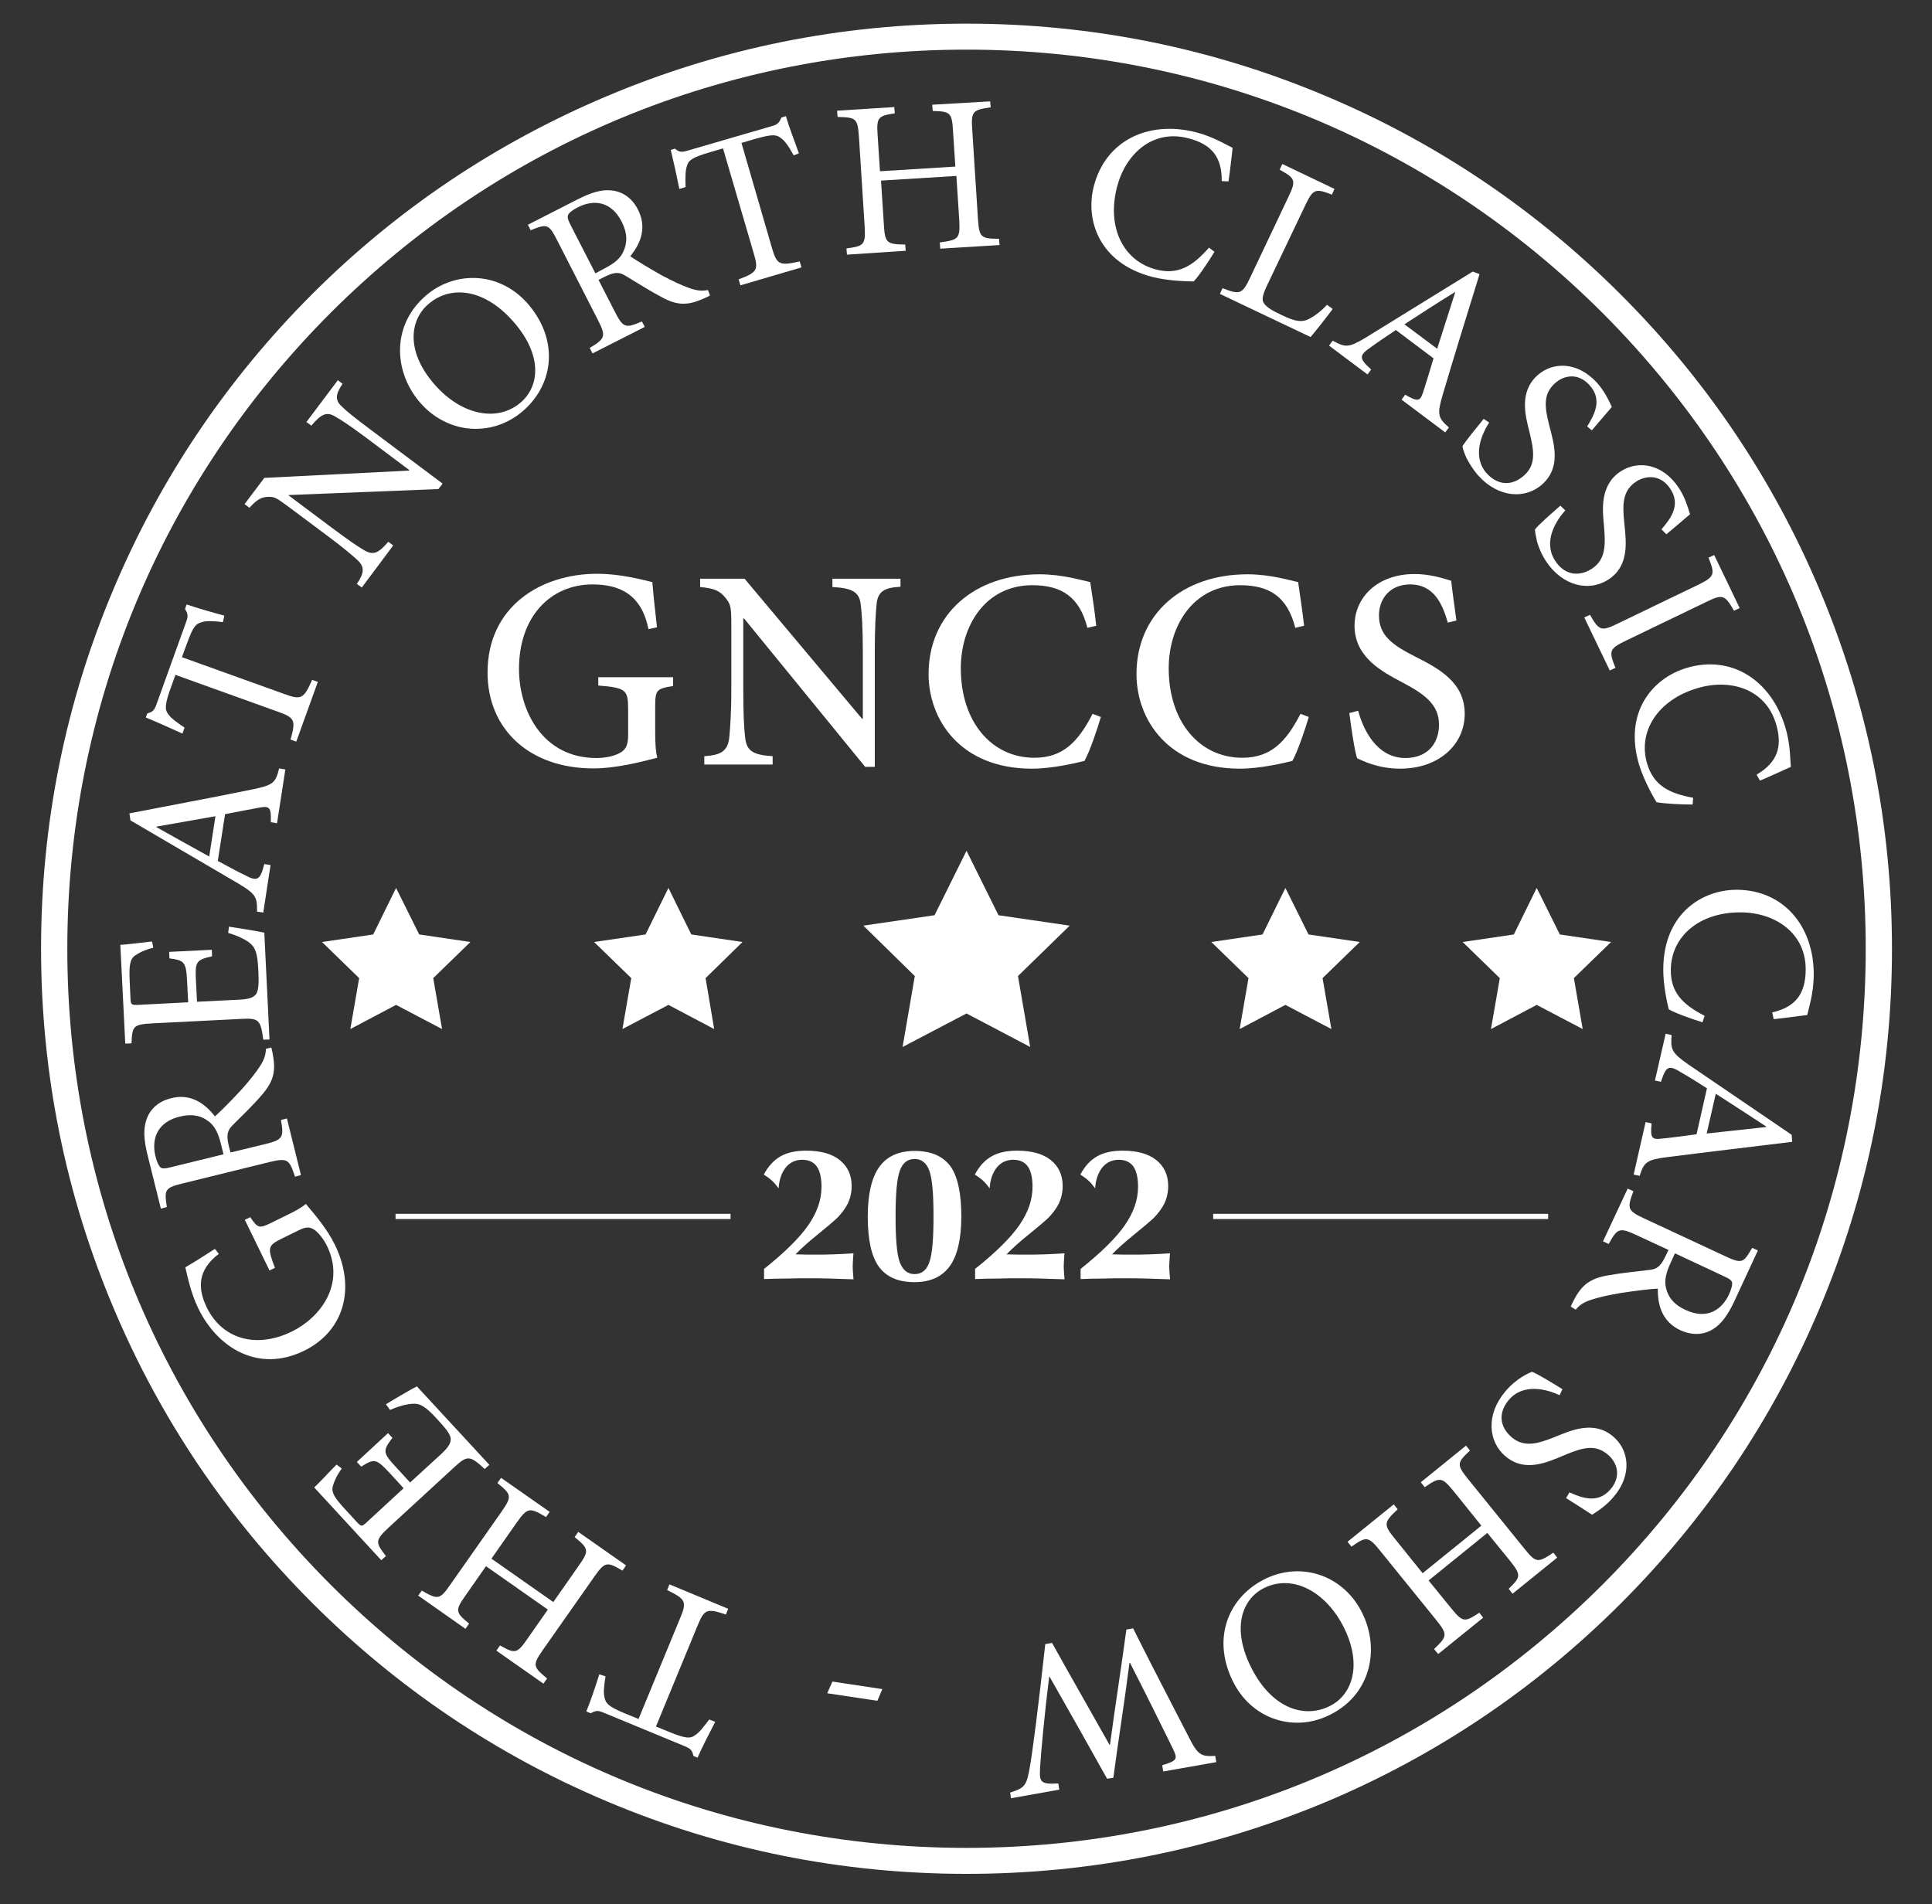 <?xml version="1.0" encoding="utf-8"?>
<!-- Generator: Adobe Illustrator 24.1.0, SVG Export Plug-In . SVG Version: 6.00 Build 0)  -->
<svg version="1.1" id="white_on_black" xmlns="http://www.w3.org/2000/svg" xmlns:xlink="http://www.w3.org/1999/xlink" x="0px"
	 y="0px" viewBox="0 0 743.4 732.7" style="enable-background:new 0 0 743.4 732.7;" xml:space="preserve">
<rect x="0" y="0" width="743.4" height="732.7" fill="#333333" stroke="none"/>
<style type="text/css">
	.st0{fill:#FFFFFF;}
	.st1{enable-background:new    ;}
</style>
<g>
	<path class="st0" d="M371.9,721.1c-48.1,0-94.7-9.4-138.6-28c-42.4-17.9-80.5-43.6-113.2-76.3S61.7,546,43.8,503.6
		c-18.6-43.9-28-90.5-28-138.6s9.4-94.7,28-138.6c17.9-42.4,43.6-80.5,76.3-113.2S190.9,55,233.3,37.1c43.9-18.6,90.5-28,138.6-28
		s94.7,9.4,138.6,28C552.9,55,591,80.7,623.7,113.4s58.4,70.8,76.3,113.2c18.6,43.9,28,90.5,28,138.6s-9.4,94.7-28,138.6
		c-17.9,42.4-43.6,80.5-76.3,113.2c-32.7,32.7-70.8,58.4-113.2,76.3C466.6,711.7,420,721.1,371.9,721.1z M371.9,19.1
		c-92.4,0-179.3,36-244.7,101.3C61.9,185.8,25.9,272.7,25.9,365.1s36,179.3,101.3,244.7c65.4,65.4,152.2,101.3,244.7,101.3
		c92.4,0,179.3-36,244.7-101.3c65.4-65.4,101.3-152.2,101.3-244.7c0-92.4-36-179.3-101.3-244.7C551.2,55.1,464.3,19.1,371.9,19.1z"
		/>
	<g>
		<rect x="152.2" y="467.1" class="st0" width="128.9" height="2"/>
		<rect x="466.8" y="467.1" class="st0" width="128.9" height="2"/>
		<g>
			<g class="st1">
				<path class="st0" d="M259,264c-6.4,1-6.9,1.5-6.9,8.1v9.2c0,3.8,0.1,7.4,0.8,10.3c-6.7,1.7-15.9,4.1-24.6,4.1
					c-24.5,0-40.7-15-40.7-36.9c0-25.4,20.5-38,42.2-38c9.2,0,17.6,2.4,21.2,3.2c0.3,3.7,0.9,9.8,1.8,17.4l-3.3,0.7
					c-2.6-13.2-10.9-17.2-21.5-17.2c-16.1,0-28.3,12.3-28.3,32.5c0,16.1,9.1,34.3,29.8,34.3c3.4,0,6.7-0.7,8.9-1.9
					c2.1-1.1,3.3-2.6,3.3-6.9v-9.6c0-7.9-0.7-8.6-11.5-9.5v-3.2H259V264z"/>
			</g>
			<g class="st1">
				<path class="st0" d="M346.5,225.8c-6.2,0.3-8.7,1.8-9.2,6.6c-0.3,3.4-0.7,8.4-0.7,18.5v44.2h-3.7L286.3,238H286v27.1
					c0,10,0.3,15.3,0.7,18.5c0.5,5.4,3,6.9,10.6,7.4v3.2H271V291c6.3-0.4,9-1.9,9.6-7.1c0.3-3.4,0.8-8.7,0.8-18.7v-24
					c0-7.8-0.2-8.6-2.3-11.2c-2.2-2.8-4.5-3.6-9.7-4.1v-3.2h17.1l45.2,53.9h0.3V251c0-10-0.4-15.1-0.8-18.3
					c-0.5-4.8-3.1-6.4-10.9-6.8v-3.2h26.2L346.5,225.8L346.5,225.8z"/>
			</g>
			<g class="st1">
				<path class="st0" d="M423.6,275.9c-1.5,5.1-4.3,13.3-6.3,16.9c-3.1,0.8-12.4,3-20.2,3c-27.7,0-39.8-19-39.8-36.4
					c0-23.1,17.7-38.4,42.7-38.4c8.9,0,16.5,2.4,19.5,3c0.9,6.2,1.7,10.8,2.3,16.8l-3.4,0.8c-3-11.9-9.9-16.4-21.2-16.4
					c-17.9,0-27.5,15.4-27.5,32c0,20.5,11.8,34.4,28.3,34.4c10.9,0,16.8-6,22.4-16.9L423.6,275.9z"/>
			</g>
			<g class="st1">
				<path class="st0" d="M503.6,275.9c-1.5,5.1-4.3,13.3-6.3,16.9c-3.1,0.8-12.4,3-20.2,3c-27.7,0-39.8-19-39.8-36.4
					c0-23.1,17.7-38.4,42.7-38.4c8.9,0,16.5,2.4,19.5,3c0.9,6.2,1.6,10.8,2.3,16.8l-3.4,0.8c-3-11.9-9.9-16.4-21.2-16.4
					c-17.9,0-27.5,15.4-27.5,32c0,20.5,11.8,34.4,28.3,34.4c10.9,0,16.8-6,22.4-16.9L503.6,275.9z"/>
				<path class="st0" d="M557.1,239.6c-2-6.9-5.2-14.7-14.5-14.7c-8,0-12,5.8-12,11.9c0,7.7,5.1,11.4,14,15.9c9.1,4.6,19,9.9,19,22
					c0,11.8-9.9,21.1-24.9,21.1c-4.4,0-8-0.8-10.8-1.7c-2.9-0.9-4.5-1.8-5.7-2.3c-0.9-2.4-2.3-11.8-3-17.4l3.4-0.9
					c1.8,6.8,6.9,18.2,18.2,18.2c8,0,12.9-5.1,12.9-12.9s-5.8-11.8-14.1-16.2c-7.8-4.1-18.4-9.7-18.4-21.8
					c0-10.8,8.7-19.9,23.1-19.9c5.5,0,10.3,1.4,14.1,2.6c0.4,4,1.1,8.4,2,15.3L557.1,239.6z"/>
			</g>
			<g class="st1">
				<path class="st0" d="M320.3,647.1l19.2,2.9l-1.9,4.5l-19.3-2.9L320.3,647.1z"/>
			</g>
			<g class="st1">
				<path class="st0" d="M233,645.1c-0.7,4.1-0.8,6.4-0.4,8.1c0.5,2.4,1.6,3.5,7.5,6l5.6,2.3l16-38.8c2.6-6.2,2.3-7.3-5-10.8
					l0.9-2.2l22.6,9.4l-0.9,2.2c-7.4-2.5-8.3-2-10.9,4.3l-16,38.8l4.9,2c6.5,2.7,8.4,2.7,10.2,1.3c1.5-0.9,3-2.9,5.4-6l2.3,0.9
					c-2.4,4.6-4.9,9.5-6.8,13.8l-1.6-0.7c-0.4-2.3-1.3-2.9-3.5-3.8L232.1,659c-2.1-0.9-3-0.7-4.8,0.3l-1.7-0.7
					c1.5-3.6,3.5-9.5,5-14.3L233,645.1z"/>
			</g>
			<g class="st1">
				<path class="st0" d="M162.3,612.1c6.1,3.5,6.9,3.6,10.9-2.2l19.8-28.2c4.1-5.9,3.8-6.6-1.6-11l1.4-2l18.7,13.1l-1.4,2
					c-6.2-3.7-7.1-3.8-11.2,2l-9.8,14l23.8,16.7l9.8-14c4.1-5.8,3.8-6.6-1.6-11l1.4-2l18.4,12.9l-1.4,2c-5.9-3.5-6.7-3.5-10.8,2.3
					l-19.8,28.2c-4.1,5.9-3.8,6.5,1.6,11l-1.4,2L191,635.2l1.4-2c5.7,3.2,6.5,3.3,10.5-2.5l7.9-11.3L187,602.7l-7.9,11.3
					c-4.1,5.8-3.8,6.5,1.4,10.8l-1.4,2L160.9,614L162.3,612.1z"/>
			</g>
			<g class="st1">
				<path class="st0" d="M148.5,540.4c2.4-1.5,9.5-5.7,11.9-6.9l27.9,30.2l-1.8,1.6c-5.7-5.3-6.7-5.3-11.7-0.7l-25,23
					c-5.6,5.2-5.4,5.9-1.3,11.2l-1.8,1.6l-25.8-28c1.6-1.4,5.5-5.7,8.6-8.8l2,1.5c-2.1,3-2.9,4.9-3.5,7c-0.5,2.1,0.6,4.2,4.8,8.7
					l4.4,4.8c1.8,1.9,2,2,3.9,0.2l14.2-13.1l-5.4-5.9c-5.2-5.6-6-5.5-10.9-2.4l-1.7-1.8l12-11.1l1.7,1.8c-3.8,5-3.7,5.8,1.3,11.2
					l5.5,6l11.9-10.9c2.9-2.7,3.9-4.3,3.7-6.2c-0.3-1.9-2.3-4.1-5.2-7.3c-4.4-4.8-6.5-6.1-9.4-5.9c-2.2,0.1-5.5,0.9-8.7,2.4
					L148.5,540.4z"/>
			</g>
			<g class="st1">
				<path class="st0" d="M96.3,468.4c2.9,4.3,3.5,4.4,8,2.2l6.5-3.2c2.7-1.3,5.1-2.6,6.9-4.1c3.5,4.2,8.2,9.6,11.2,15.8
					c8.2,16.9,3.3,33.3-11.9,40.7c-17.8,8.7-33.4-1.3-40.7-16.3c-3.1-6.4-4.3-13.1-5-15.8c2.6-1.5,6.6-4,11.4-7.1l1.5,1.9
					c-8.4,6.4-8.1,13.5-4.6,20.7c5.7,11.7,18.5,16.1,32.7,9.2c11-5.4,20.7-18.2,13.5-33c-1.3-2.6-3-4.7-4.6-6c-1.6-1.1-3-1.6-6.2,0
					l-6.5,3.2c-5.5,2.7-5.7,3.5-2.7,11.3l-2.1,1l-9.5-19.5L96.3,468.4z"/>
			</g>
			<g class="st1">
				<path class="st0" d="M104.4,403.1c0.2,1,0.5,1.9,0.6,2.9c1.2,6.3,0.2,10.2-4.2,15.3c-3.3,3.9-7.7,8.1-11.2,11.6
					c-2,2-2.6,3.6-1.6,7.9l0.7,2.7l13.2-3.2c7-1.7,7.4-2.6,6.2-9.3l2.3-0.6l5.4,21.8l-2.3,0.6c-2.2-6.7-2.8-7.3-9.9-5.6l-33.3,8.2
					c-7,1.7-7.1,2.5-6.1,9.1l-2.3,0.6l-5.1-20.5c-1.5-6-1.7-10.3-0.4-13.9c1.3-3.8,4.5-6.9,9.5-8.1c7.1-1.8,12.6,1.6,16.8,7
					c2.4-2.1,7.1-6.9,10.2-10.3c3.6-4,5.3-6.3,7-8.8c1.9-2.8,2.4-5,2.4-6.9L104.4,403.1z M85,440.2c-1-4.2-2.4-6.8-4.5-8.5
					c-3.3-2.6-6.9-3.1-11.4-2c-8.9,2.2-10.8,8.9-9.3,15.2c0.6,2.4,1.3,3.7,1.9,4.3c0.6,0.5,1.6,0.6,3.9,0l20.4-5L85,440.2z"/>
			</g>
			<g class="st1">
				<path class="st0" d="M88.1,356.6c2.8,0.4,10.9,1.7,13.6,2.3l2,41.1l-2.4,0.1c-1-7.7-1.7-8.4-8.6-8l-33.9,1.7
					c-7.7,0.4-7.9,1.1-8.2,7.7l-2.4,0.1l-1.9-38c2.1-0.1,7.9-0.8,12.2-1.3l0.5,2.4c-3.5,0.9-5.4,1.9-7.2,3.1
					c-1.7,1.3-2.2,3.6-1.9,9.7l0.3,6.5c0.1,2.6,0.3,2.8,2.9,2.7l19.3-1l-0.4-8c-0.4-7.7-1.1-8.1-6.8-8.9l-0.1-2.5l16.4-0.8l0.1,2.5
					c-6.1,1.4-6.6,2-6.2,9.4l0.4,8.1l16.1-0.8c4-0.2,5.8-0.8,6.8-2.4c0.9-1.7,0.9-4.7,0.7-8.9c-0.3-6.5-1.1-8.8-3.4-10.6
					c-1.8-1.4-4.8-2.8-8.2-3.8L88.1,356.6z"/>
			</g>
			<g class="st1">
				<path class="st0" d="M106.6,316.8l-2.4-0.4c0.2-5.4-0.4-6.3-3.9-5.7c-3.5,0.6-8.3,1.6-13.7,2.6l-2.8,18
					c3.6,1.9,6.9,3.8,10.3,5.4c5,2.7,6,2,7.6-4.2l2.4,0.4l-2.8,18.3l-2.4-0.4c0.1-5.4-0.3-6.7-7.2-10.8l-41.5-24.3l-0.4-2.7
					c15.3-3,32.2-6.1,47.7-9.3c7.7-1.6,8.6-2.6,9.9-8l2.4,0.4L106.6,316.8z M60.2,318.1v0.2c6.8,3.8,13.7,7.7,20.3,11.3l2.4-15.5
					L60.2,318.1z"/>
			</g>
			<g class="st1">
				<path class="st0" d="M85.8,239.4c-4.2-0.5-6.4-0.5-8.1,0c-2.4,0.6-3.4,1.8-5.6,7.8l-2.1,5.7l39.5,14.2c6.3,2.3,7.4,1.9,10.6-5.5
					l2.2,0.8l-8.3,23l-2.2-0.8c2.1-7.5,1.6-8.4-4.8-10.7l-39.5-14.2l-1.8,5c-2.4,6.7-2.3,8.5-0.9,10.2c1,1.5,3,2.9,6.2,5.1l-0.8,2.3
					c-4.7-2.1-9.7-4.4-14.1-6.2l0.6-1.6c2.2-0.5,2.8-1.4,3.6-3.7l11.4-31.7c0.8-2.2,0.5-3-0.5-4.8l0.6-1.7c3.7,1.3,9.7,3,14.5,4.3
					L85.8,239.4z"/>
			</g>
			<g class="st1">
				<path class="st0" d="M131.8,147.7c-2.7,4-3,6.3-0.2,8.8c1.8,1.8,4.8,4.2,11.2,9l27.5,20.6l-1.6,2.1l-57.6,2.3l-0.1,0.1
					l17.1,12.8c6.3,4.7,9.7,7,11.8,8.2c3.7,2.3,5.7,1.3,9.5-3.1l1.9,1.4l-12.1,16.2l-1.9-1.4c2.8-4.1,3.2-6.5,0.1-9.3
					c-2-1.8-5.1-4.5-11.4-9.2L111,195c-5-3.7-5.4-3.8-7.9-3.8c-2.7,0.1-4.4,1.2-7.1,4.2l-1.9-1.4l7.6-10.1l55.6-2.8l0.2-0.2
					l-16.8-12.6c-6.3-4.7-9.6-6.8-11.7-8c-3.3-2-5.4-1-9.2,3.5l-1.9-1.4l12.1-16.1L131.8,147.7z"/>
			</g>
			<g class="st1">
				<path class="st0" d="M203.7,117.6c11.7,14.2,9,31.1-3,41c-11.9,9.8-29,8.4-39.5-4.2c-9.8-11.8-10.6-29.7,3.2-41.1
					C175.6,104.1,192.8,104.4,203.7,117.6z M166.4,147c10.2,12.4,24.4,15.8,33.7,8.1c7.3-6,8.8-17.6-1.6-30.2
					c-11.5-13.9-24.8-15.3-33.4-8.1C157.7,122.9,156.2,134.7,166.4,147z"/>
			</g>
			<g class="st1">
				<path class="st0" d="M273.2,113.7c-0.9,0.5-1.7,0.9-2.7,1.3c-5.9,2.6-9.9,2.6-15.8-0.6c-4.6-2.4-9.7-5.7-13.9-8.2
					c-2.4-1.5-4.1-1.7-8.1,0.3l-2.4,1.2l6.2,12.1c3.3,6.5,4.2,6.6,10.5,3.9l1.1,2.1L228,136l-1.1-2.1c6-3.6,6.4-4.5,3.1-10.9
					l-15.6-30.5c-3.3-6.5-4-6.4-10.2-3.9l-1.1-2.1l18.8-9.6c5.5-2.8,9.6-4.1,13.5-3.6c4,0.4,7.8,2.8,10.1,7.4
					c3.3,6.5,1.4,12.6-3,17.9c2.6,1.8,8.4,5.3,12.4,7.5c4.8,2.5,7.4,3.7,10.2,4.7c3.2,1.2,5.4,1.2,7.3,0.8L273.2,113.7z
					 M232.6,103.3c3.9-2,6.1-3.9,7.2-6.4c1.8-3.8,1.5-7.5-0.6-11.6c-4.2-8.2-11.1-8.5-16.9-5.5c-2.2,1.1-3.3,2.1-3.7,2.9
					c-0.3,0.7-0.2,1.7,0.9,3.8l9.6,18.7L232.6,103.3z"/>
			</g>
			<g class="st1">
				<path class="st0" d="M305.4,59.8c-2-3.7-3.4-5.5-4.7-6.5c-1.9-1.6-3.4-1.7-9.6,0l-5.8,1.7L297,95.3c1.9,6.5,2.8,7.1,10.7,5.3
					l0.7,2.3l-23.5,6.9l-0.7-2.3c7.3-2.7,7.7-3.7,5.8-10.1l-11.8-40.3l-5.1,1.5c-6.8,2-8.2,3.1-8.8,5.3c-0.6,1.7-0.6,4.2-0.5,8.1
					l-2.4,0.7c-1-5-2.2-10.5-3.3-15l1.6-0.5c1.7,1.5,2.8,1.4,5.1,0.7l32.3-9.4c2.2-0.6,2.7-1.3,3.6-3.3l1.7-0.5
					c1.1,3.8,3.3,9.6,5,14.3L305.4,59.8z"/>
			</g>
			<g class="st1">
				<path class="st0" d="M381.2,41.3c-6.9,1-7.6,1.5-7.1,8.6l2.2,34.4c0.5,7.2,1.2,7.5,8.1,7.6l0.2,2.4l-22.8,1.4l-0.2-2.4
					c7.2-1,7.9-1.4,7.5-8.6l-1.1-17l-29,1.8l1.1,17c0.4,7.1,1.2,7.5,8.2,7.6l0.2,2.4L325.9,98l-0.2-2.4c6.8-0.9,7.4-1.4,7-8.6
					l-2.2-34.4c-0.5-7.2-1.2-7.4-8.2-7.6l-0.2-2.4l22-1.4l0.2,2.4c-6.4,1-7.1,1.5-6.6,8.5l0.9,13.8l29-1.8l-0.9-13.8
					c-0.4-7.1-1.2-7.4-7.8-7.6l-0.2-2.4L381,39L381.2,41.3z"/>
			</g>
			<g class="st1">
				<path class="st0" d="M467.3,96.9c-2.1,3.5-5.8,9.1-8,11.4c-2.5,0-9.8-0.2-15.8-1.7c-20.6-5.3-26-21.9-22.6-35
					c4.5-17.4,20.8-25.4,39.3-20.7c6.7,1.7,11.9,5,14.1,6c-0.6,4.9-0.9,8.3-1.6,12.9l-2.6-0.1c0.1-9.3-3.9-14.2-12.9-16.5
					c-13.8-3.6-24.2,6.2-27.4,18.8c-4,15.5,2.4,28.4,15,31.7c8.4,2.2,14.1-1.2,20.4-8.4L467.3,96.9z"/>
			</g>
			<g class="st1">
				<path class="st0" d="M512.8,118.9c-1.6,2.2-6.7,8.7-8.5,10.8l-34.9-16.6l1-2.2c6.7,2.6,7.6,2.4,10.7-4.2l14.6-30.8
					c3.1-6.5,2.8-7.2-3.3-10.6l1-2.2l20.1,9.6l-1,2.2c-6.3-2.4-7.2-2.4-10.3,4.2l-14.5,30.4c-2,4.2-2.3,5.9-1.3,7.3
					c1.1,1.6,3.7,3,6.9,4.5c4.2,2,7,2.9,9.8,1.7c2-0.9,4.7-2.7,7.5-5.7L512.8,118.9z"/>
			</g>
			<g class="st1">
				<path class="st0" d="M539.3,153.8l1.4-1.9c4.7,2.7,5.7,2.6,6.8-0.7s2.5-8,4.1-13.3L537.1,127c-3.4,2.3-6.6,4.4-9.6,6.6
					c-4.7,3.2-4.6,4.3,0.1,8.6l-1.4,1.9L511.4,133l1.4-1.9c4.8,2.6,6,2.9,12.9-1.3l41-25.3l2.6,1c-4.6,14.9-9.7,31.3-14.2,46.5
					c-2.2,7.5-1.8,8.8,2.4,12.5l-1.4,1.9L539.3,153.8z M560,112.3L560,112.3c-6.7,4.1-13.3,8.4-19.6,12.5l12.6,9.4L560,112.3z"/>
			</g>
			<g class="st1">
				<path class="st0" d="M610.7,164.1c3-4.8,5.9-10.4,0.9-15.9c-4.4-4.9-9.9-3.8-13.3-0.7c-4.6,4.2-4,9.1-2.1,16.5
					c1.9,7.2,4.4,15.9-2.7,22.3c-6.6,6-17,5.2-24.6-3.2c-2.3-2.6-3.7-5.1-4.7-7c-0.9-2.1-1.3-3.4-1.5-4.3c0.9-1.7,5.6-7.4,8.2-10.6
					l2.1,1.4c-2.9,4.5-6.7,13.1-0.9,19.6c4.3,4.7,9.8,4.9,14.4,0.7c4.7-4.2,3.7-9.7,2-16.7c-1.5-6-4.1-15.2,3-21.7
					c6.1-5.5,15.6-5.3,23,2.8c2.6,2.9,4.3,6.2,5.7,9.3c-2,2.3-4.2,4.9-7.7,9L610.7,164.1z"/>
			</g>
			<g class="st1">
				<path class="st0" d="M639.3,203.7c3.7-4.3,7.5-9.4,3.4-15.6c-3.6-5.5-9.2-5.3-13.1-2.8c-5.2,3.4-5.4,8.5-4.6,16
					c0.8,7.5,1.9,16.5-6.1,21.7c-7.5,4.9-17.7,2.5-24-7c-1.9-2.9-2.9-5.6-3.5-7.7c-0.5-2.2-0.7-3.6-0.8-4.5c1.1-1.6,6.7-6.5,9.8-9.2
					l1.9,1.8c-3.6,4-8.7,12-3.9,19.4c3.5,5.4,9,6.4,14.2,3c5.3-3.5,5.2-9.1,4.6-16.3c-0.6-6.2-1.7-15.8,6.4-21.1
					c6.9-4.5,16.4-2.8,22.4,6.4c2.2,3.3,3.3,6.8,4.3,10.1c-2.4,2-5,4.2-9.1,7.7L639.3,203.7z"/>
			</g>
			<g class="st1">
				<path class="st0" d="M609.6,237.6l2.2-1c3.5,6.1,4.3,6.5,10.8,3.3l30.7-14.8c6.5-3.2,6.7-4,4.1-10.5l2.2-1l9.8,20.4l-2.2,1
					c-3.5-6.1-4.3-6.5-10.8-3.3l-30.7,14.8c-6.6,3.2-6.7,4-4.1,10.5l-2.2,1L609.6,237.6z"/>
			</g>
			<g class="st1">
				<path class="st0" d="M651.3,309.6c-4.1,0-10.8-0.3-13.9-0.9c-1.3-2.1-4.9-8.5-6.7-14.4c-6.1-20.4,5.4-33.5,18.4-37.3
					c17.2-5.1,32.5,4.8,37.9,23c2,6.6,1.8,12.7,2.1,15.1c-4.5,2-7.6,3.5-11.9,5.3l-1.3-2.3c8-4.7,10.1-10.7,7.5-19.5
					c-4.1-13.7-17.8-17.5-30.2-13.8c-15.3,4.5-23.1,16.7-19.4,29.1c2.5,8.3,8.3,11.4,17.7,13.1L651.3,309.6z"/>
			</g>
			<g class="st1">
				<path class="st0" d="M655.1,393.4c-3.9-1.2-10.2-3.4-13-5c-0.6-2.4-2.2-9.6-2.1-15.7c0.2-21.2,15-30.4,28.5-30.3
					c17.9,0.2,29.6,14.1,29.4,33.1c-0.1,6.9-2,12.7-2.5,15.1c-4.9,0.6-8.3,1.1-12.9,1.6l-0.6-2.6c9.1-2.1,12.8-7.2,12.9-16.4
					c0.1-14.2-11.8-22-24.8-22.1c-15.9-0.2-27,9.1-27.1,22.1c-0.1,8.7,4.6,13.4,13,17.7L655.1,393.4z"/>
			</g>
			<g class="st1">
				<path class="st0" d="M633.2,431.8l2.3,0.5c-0.5,5.4,0,6.3,3.5,5.9c3.5-0.3,8.4-1,13.8-1.7l4-17.7c-3.4-2.2-6.6-4.2-9.9-6.1
					c-4.8-3-5.8-2.5-7.8,3.6l-2.3-0.5l4.1-18l2.3,0.5c-0.4,5.4-0.2,6.7,6.4,11.3l39.8,27.1l0.2,2.7c-15.5,1.9-32.5,3.9-48.2,5.9
					c-7.8,1-8.8,1.9-10.5,7.2l-2.3-0.5L633.2,431.8z M679.6,433.7v-0.2c-6.5-4.3-13.2-8.6-19.4-12.6l-3.5,15.3L679.6,433.7z"/>
			</g>
			<g class="st1">
				<path class="st0" d="M604.4,502.8c0.4-0.9,0.8-1.8,1.3-2.7c3-5.7,6.2-8.1,12.9-9.3c5-0.9,11.1-1.5,16-2.1
					c2.8-0.3,4.3-1.2,6.2-5.2l1.2-2.5l-12.3-5.7c-6.6-3.1-7.4-2.6-10.7,3.4l-2.2-1l9.5-20.3l2.2,1c-2.5,6.6-2.3,7.5,4.2,10.5
					l31.1,14.5c6.6,3.1,7.1,2.5,10.4-3.2l2.2,1l-8.9,19.2c-2.6,5.6-5.1,9.1-8.4,11.1c-3.5,2.2-7.9,2.5-12.5,0.4
					c-6.7-3.1-8.8-9.1-8.7-16c-3.2,0.1-9.9,1-14.4,1.7c-5.3,0.9-8.1,1.6-11,2.5c-3.3,1-5,2.4-6.2,3.9L604.4,502.8z M642.8,486
					c-1.8,3.9-2.4,6.8-1.8,9.4c0.9,4.1,3.4,6.8,7.6,8.7c8.4,3.9,14-0.2,16.7-6c1-2.2,1.3-3.7,1.2-4.5c-0.1-0.7-0.9-1.5-3-2.4
					l-19-8.9L642.8,486z"/>
			</g>
			<g class="st1">
				<path class="st0" d="M603.9,574.3c5.2,2.3,11.1,4.4,15.9-1.3c4.2-5.1,2.4-10.3-1.2-13.3c-4.8-4-9.6-2.7-16.7,0.3
					c-6.9,2.9-15.2,6.6-22.5,0.5c-6.9-5.7-7.6-16.2-0.3-24.9c2.2-2.7,4.5-4.4,6.3-5.6c2-1.2,3.2-1.8,4.1-2.1
					c1.8,0.6,8.2,4.5,11.7,6.7l-1.1,2.3c-4.9-2.3-14-4.8-19.6,1.9c-4.1,4.9-3.5,10.4,1.3,14.4c4.9,4,10.2,2.3,16.9-0.4
					c5.7-2.3,14.5-6.3,21.9-0.1c6.3,5.2,7.5,14.8,0.4,23.2c-2.5,3-5.5,5.2-8.4,7c-2.6-1.7-5.4-3.5-10-6.4L603.9,574.3z"/>
			</g>
			<g class="st1">
				<path class="st0" d="M551.8,634.6c5.1-4.9,5.3-5.6,0.9-11.1L531,596.7c-4.5-5.6-5.3-5.5-11-1.5l-1.5-1.9l17.8-14.4l1.5,1.9
					c-5.3,5-5.6,5.8-1.1,11.3l10.7,13.3l22.6-18.3l-10.7-13.3c-4.5-5.5-5.3-5.5-11.1-1.5l-1.5-1.9l17.4-14.1l1.5,1.9
					c-5,4.7-5.2,5.4-0.7,11l21.7,26.8c4.5,5.6,5.2,5.4,11.1,1.5l1.5,1.9L582,613.3l-1.5-1.9c4.7-4.5,4.9-5.3,0.5-10.8l-8.7-10.7
					l-22.6,18.3l8.7,10.7c4.5,5.5,5.2,5.4,10.8,1.7l1.5,1.9l-17.3,14L551.8,634.6z"/>
			</g>
			<g class="st1">
				<path class="st0" d="M474.1,646.4c-7.9-16.7-1-32.3,13.1-39c14-6.6,30.2-1,37.2,13.8c6.6,13.9,2.9,31.4-13.3,39
					C498,666.5,481.4,661.9,474.1,646.4z M517.5,627.1c-6.9-14.5-19.8-21.3-30.7-16.2c-8.6,4-12.9,14.9-5.9,29.7
					c7.7,16.3,20.3,20.9,30.4,16.1C519.9,652.7,524.3,641.6,517.5,627.1z"/>
			</g>
			<g class="st1">
				<path class="st0" d="M388.7,689.8c5.7-1.8,6.3-2.6,7.6-10c1-5.7,3.2-22.5,5.9-47.1l2.6-0.5c7,12.6,15.7,27.8,22.1,39.2h0.2
					c2.1-15.6,4.4-30,6.3-44.3l2.6-0.5c7.1,14.3,14.5,28.3,21.7,42.4c3.3,6.5,4.7,7,9.9,6.7l0.4,2.4l-20.4,3.6l-0.4-2.4
					c6-1.8,6-2.5,4-6.6c-5.3-10.8-10.6-21.5-16.4-32.8h-0.2c-1.9,15.1-4.3,29.8-6.2,44.2l-2.4,0.4c-7.2-12.9-14.4-25.7-22.1-39.2
					h-0.2c-1.5,11.8-3.2,29.1-3.5,35.3c-0.3,5.2,0.2,6.1,7,5.7l0.4,2.4L389,692L388.7,689.8z"/>
			</g>
			<polygon class="st0" points="371.9,327.4 384.2,352.2 411.6,356.2 391.7,375.6 396.4,402.9 371.9,390 347.3,402.9 352,375.6 
				332.2,356.2 359.6,352.2 			"/>
			<polygon class="st0" points="257.2,341.7 266,359.6 285.7,362.5 271.5,376.4 274.8,396 257.2,386.7 239.5,396 242.9,376.4 
				228.6,362.5 248.4,359.6 			"/>
			<polygon class="st0" points="152.4,341.7 161.3,359.6 181,362.5 166.7,376.4 170.1,396 152.4,386.7 134.8,396 138.2,376.4 
				123.9,362.5 143.6,359.6 			"/>
			<polygon class="st0" points="494.6,341.7 503.5,359.6 523.2,362.5 508.9,376.4 512.3,396 494.6,386.7 477,396 480.4,376.4 
				466.1,362.5 485.8,359.6 			"/>
			<polygon class="st0" points="591.3,341.7 600.2,359.6 619.9,362.5 605.6,376.4 609,396 591.3,386.7 573.7,396 577.1,376.4 
				562.8,362.5 582.5,359.6 			"/>
		</g>
	</g>
</g>
<g>
	<path class="st0" d="M294,492.2v-3.9c7.9-6.3,13.6-11.9,17-16.8c3.4-4.9,5.1-9.8,5.1-14.8c0-3.5-0.6-6.1-1.8-7.8
		c-1.2-1.7-3.1-2.6-5.6-2.6c-2.6,0-4.7,1-6.3,2.9c-1.6,2-2.6,4.7-2.8,8.1c-0.8-1.1-1.6-2.1-2.6-3c-1-0.9-2-1.6-3.1-2.3
		c1.7-3.2,3.8-5.5,6.4-7c2.6-1.5,5.9-2.2,9.9-2.2c5.6,0,9.9,1.2,12.9,3.6c3,2.4,4.6,5.7,4.6,10c0,2.4-0.5,4.6-1.4,6.6
		c-1,2-2.5,4.1-4.6,6.1c-1.1,1-3.4,3-7,5.9c-3.6,2.9-6.5,5.5-8.6,7.7c1.9,0,3.3,0.1,4.4,0.1c1,0,2,0,2.9,0c2.3,0,4.7,0,7.2-0.1
		c2.5-0.1,5.1-0.2,7.8-0.4c-0.1,1.2-0.2,2.2-0.2,2.9c0,0.7-0.1,1.3-0.1,2c0,1,0.1,2.7,0.3,4.9v0.2c-3.3-0.1-6.4-0.2-9.2-0.3
		c-2.8-0.1-5.5-0.1-8.1-0.1c-2.6,0-5.3,0-8,0.1C300,492,297.1,492.1,294,492.2z"/>
	<path class="st0" d="M333.9,468.1c0-8.6,1.5-14.9,4.4-19c2.9-4.1,7.5-6.2,13.6-6.2c6.4,0,10.9,2,13.8,5.9
		c2.8,3.9,4.2,10.4,4.2,19.3c0,8.6-1.5,15-4.4,19.1c-3,4.1-7.5,6.2-13.6,6.2c-6.3,0-10.8-2-13.7-5.9
		C335.3,483.5,333.9,477.1,333.9,468.1z M351.9,446c-2.7,0-4.6,1.5-5.7,4.6c-1.1,3.1-1.6,8.9-1.6,17.5c0,8.7,0.5,14.5,1.6,17.6
		c1.1,3,3,4.6,5.7,4.6c2.7,0,4.7-1.5,5.7-4.6c1.1-3,1.6-8.9,1.6-17.6c0-8.7-0.5-14.5-1.6-17.6C356.5,447.5,354.6,446,351.9,446z"/>
	<path class="st0" d="M375.2,492.2v-3.9c7.9-6.3,13.6-11.9,17-16.8c3.4-4.9,5.1-9.8,5.1-14.8c0-3.5-0.6-6.1-1.8-7.8
		c-1.2-1.7-3.1-2.6-5.6-2.6c-2.6,0-4.7,1-6.3,2.9c-1.6,2-2.6,4.7-2.8,8.1c-0.8-1.1-1.6-2.1-2.6-3c-1-0.9-2-1.6-3.1-2.3
		c1.7-3.2,3.8-5.5,6.4-7c2.6-1.5,5.9-2.2,9.9-2.2c5.6,0,9.9,1.2,12.9,3.6c3,2.4,4.6,5.7,4.6,10c0,2.4-0.5,4.6-1.4,6.6
		c-1,2-2.5,4.1-4.6,6.1c-1.1,1-3.4,3-7,5.9c-3.6,2.9-6.5,5.5-8.6,7.7c1.9,0,3.3,0.1,4.4,0.1c1,0,2,0,2.9,0c2.3,0,4.7,0,7.2-0.1
		c2.5-0.1,5.1-0.2,7.8-0.4c-0.1,1.2-0.2,2.2-0.2,2.9c0,0.7-0.1,1.3-0.1,2c0,1,0.1,2.7,0.3,4.9v0.2c-3.3-0.1-6.4-0.2-9.2-0.3
		c-2.8-0.1-5.5-0.1-8.1-0.1c-2.6,0-5.3,0-8,0.1C381.2,492,378.3,492.1,375.2,492.2z"/>
	<path class="st0" d="M415.8,492.2v-3.9c7.9-6.3,13.6-11.9,17-16.8c3.4-4.9,5.1-9.8,5.1-14.8c0-3.5-0.6-6.1-1.8-7.8
		c-1.2-1.7-3.1-2.6-5.6-2.6c-2.6,0-4.7,1-6.3,2.9c-1.6,2-2.6,4.7-2.8,8.1c-0.8-1.1-1.6-2.1-2.6-3c-1-0.9-2-1.6-3.1-2.3
		c1.7-3.2,3.8-5.5,6.4-7c2.6-1.5,5.9-2.2,9.9-2.2c5.6,0,9.9,1.2,12.9,3.6c3,2.4,4.6,5.7,4.6,10c0,2.4-0.5,4.6-1.4,6.6
		c-1,2-2.5,4.1-4.6,6.1c-1.1,1-3.4,3-7,5.9c-3.6,2.9-6.5,5.5-8.6,7.7c1.9,0,3.3,0.1,4.4,0.1c1,0,2,0,2.9,0c2.3,0,4.7,0,7.2-0.1
		c2.5-0.1,5.1-0.2,7.8-0.4c-0.1,1.2-0.2,2.2-0.2,2.9c0,0.7-0.1,1.3-0.1,2c0,1,0.1,2.7,0.3,4.9v0.2c-3.3-0.1-6.4-0.2-9.2-0.3
		c-2.8-0.1-5.5-0.1-8.1-0.1c-2.6,0-5.3,0-8,0.1C421.9,492,418.9,492.1,415.8,492.2z"/>
</g>
</svg>
